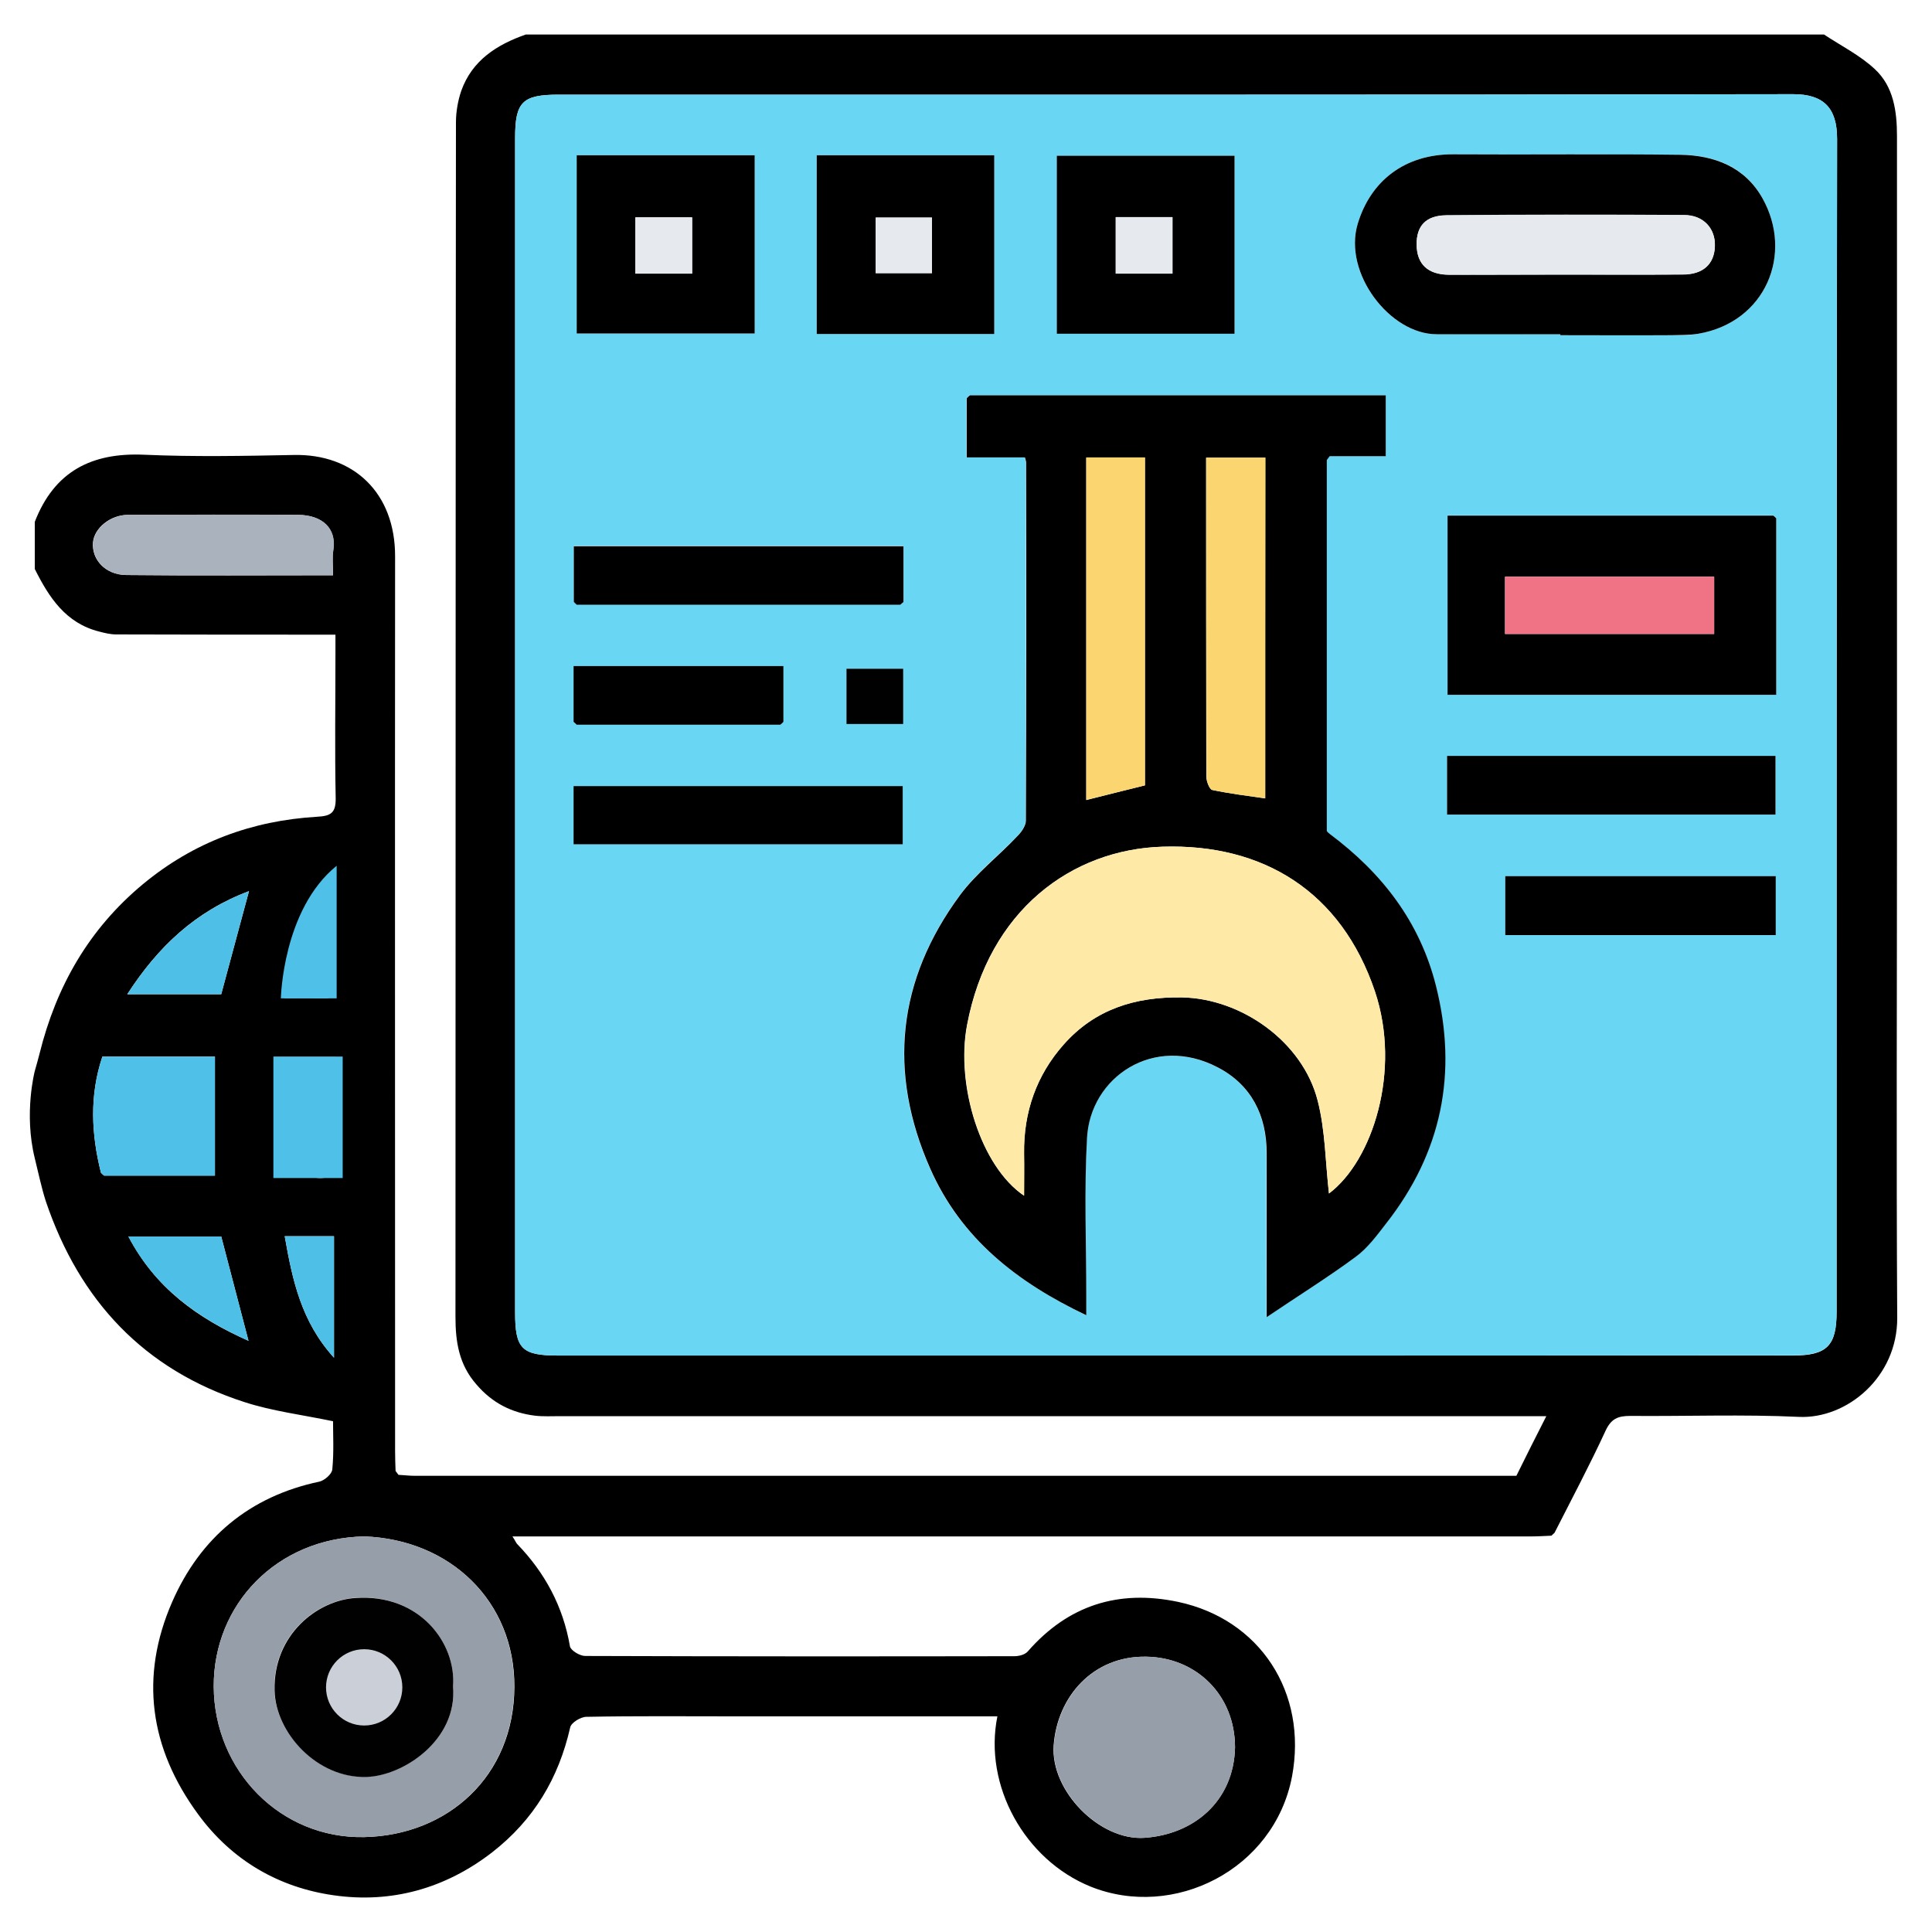<?xml version="1.0" encoding="utf-8"?>
<!-- Generator: Adobe Illustrator 27.7.0, SVG Export Plug-In . SVG Version: 6.00 Build 0)  -->
<svg version="1.1" id="Layer_1" xmlns="http://www.w3.org/2000/svg" xmlns:xlink="http://www.w3.org/1999/xlink" x="0px" y="0px"
	 viewBox="0 0 80 80" style="enable-background:new 0 0 80 80;" xml:space="preserve">
<style type="text/css">
	.st0{fill:#69D6F4;}
	.st1{fill:#959EA9;}
	.st2{fill:#AAB2BD;}
	.st3{fill:#4FC1E9;}
	.st4{fill:#4EBFE7;}
	.st5{fill:#4B99AE;}
	.st6{fill:#E6E9ED;}
	.st7{fill:#111111;}
	.st8{fill:#010101;}
	.st9{fill:#5BBAD4;}
	.st10{fill:#FEE9A7;}
	.st11{fill:#FBD670;}
	.st12{fill:#EF7385;}
	.st13{fill:#CBD0D8;}
</style>
<path d="M78.55,34.32V5.64c0-1.03-0.14-2.06-0.92-2.78c-0.61-0.57-1.39-0.96-2.1-1.43H21.77c-1.2,0.42-2.22,1.07-2.67,2.33
	c-0.14,0.41-0.22,0.87-0.22,1.31c-0.02,16.48-0.01,32.97-0.02,49.45c0,1.04,0.14,1.98,0.87,2.81c0.66,0.77,1.46,1.17,2.42,1.29
	c0.35,0.04,0.7,0.02,1.06,0.02h40.82c-0.43,0.84-0.82,1.62-1.24,2.47H17.17c-0.22,0-0.45-0.03-0.67-0.04
	c-0.04-0.05-0.08-0.11-0.12-0.16c-0.01-0.27-0.02-0.55-0.02-0.83c0-12.34-0.01-24.69,0-37.03c0.01-2.65-1.73-4.27-4.21-4.21
	c-2.05,0.04-4.12,0.08-6.17-0.01c-2.19-0.1-3.73,0.69-4.54,2.78v1.95c0.59,1.18,1.28,2.24,2.66,2.59c0.23,0.06,0.47,0.12,0.71,0.12
	c2.99,0.01,5.97,0.01,9.08,0.01v0.82c0,1.99-0.03,3.97,0.01,5.95c0.01,0.62-0.21,0.74-0.77,0.77c-2.7,0.16-5.11,1.05-7.21,2.79
	c-2.24,1.86-3.59,4.23-4.28,7.01c-0.06,0.24-0.13,0.48-0.2,0.73c0,0-0.46,1.75,0,3.61c0.15,0.6,0.27,1.2,0.46,1.79
	c1.39,4.1,4.06,6.97,8.23,8.31c1.14,0.37,2.36,0.52,3.66,0.79c0,0.55,0.04,1.28-0.03,1.99c-0.01,0.19-0.32,0.46-0.53,0.51
	c-2.9,0.61-4.94,2.33-6.1,4.98c-1.35,3.09-0.94,6.05,1.07,8.79c1.41,1.93,3.36,3.04,5.62,3.36c2.37,0.34,4.61-0.27,6.56-1.78
	c1.72-1.34,2.75-3.06,3.23-5.17c0.04-0.2,0.44-0.44,0.67-0.44c2.06-0.04,4.12-0.02,6.17-0.02H41.3c-0.58,2.85,1.12,5.94,3.86,7.05
	c3.43,1.38,7.6-0.69,8.34-4.56c0.65-3.48-1.33-6.51-4.72-7.23c-2.47-0.52-4.55,0.14-6.22,2.05c-0.12,0.14-0.37,0.2-0.56,0.2
	c-5.93,0.01-11.85,0.01-17.77-0.01c-0.22,0-0.6-0.23-0.63-0.4c-0.28-1.64-1.03-3.04-2.18-4.23c-0.05-0.05-0.07-0.12-0.2-0.32h42.19
	c0.28,0,0.55-0.02,0.83-0.03c0.04-0.04,0.08-0.08,0.13-0.12c0.71-1.4,1.45-2.79,2.11-4.22c0.23-0.5,0.51-0.62,1.02-0.62
	c2.33,0.02,4.67-0.07,6.99,0.04c1.98,0.09,4.08-1.64,4.07-4.1C78.52,47.82,78.55,41.07,78.55,34.32z M13.8,22.76
	c-0.05,0.32-0.01,0.65-0.01,1.06c-2.92,0-5.75,0.02-8.57-0.01c-0.86-0.01-1.43-0.64-1.37-1.35c0.05-0.59,0.72-1.14,1.44-1.14
	c2.35-0.01,4.71-0.01,7.06,0C13.34,21.33,13.93,21.88,13.8,22.76z M47.46,68.6c2.07,0.03,3.68,1.58,3.68,3.76
	c-0.06,2.24-1.72,3.6-3.75,3.74c-1.85,0.13-3.9-1.94-3.76-3.83C43.78,70.25,45.26,68.56,47.46,68.6z M13.79,36.15
	c0.05,0.4,0.1,0.58,0.1,0.76c0,1.28-0.01,2.55,0,3.83c0.01,0.44-0.14,0.64-0.6,0.6c-0.47-0.03-0.94-0.01-1.52-0.01
	C12.09,39.48,12.45,37.75,13.79,36.15z M4.31,48.68c-0.05-0.04-0.09-0.08-0.13-0.12c-0.4-1.6-0.48-3.2,0.06-4.81H8.9v4.93H4.31z
	 M5.32,51.2h3.84c0.37,1.42,0.74,2.82,1.13,4.32C8.17,54.58,6.43,53.33,5.32,51.2z M9.16,41.17H5.27c1.28-1.98,2.83-3.44,5.04-4.27
	C9.91,38.39,9.54,39.75,9.16,41.17z M11.38,48.24v-4.47h2.51c0,1.52,0.14,3.04-0.06,4.51c-0.12,0.91-1.13,0.27-1.71,0.42
	C11.8,48.78,11.38,48.79,11.38,48.24z M11.79,51.19h2.04v5.03C12.47,54.72,12.11,53.01,11.79,51.19z M21.3,69.84
	c-0.01,3.72-2.77,6.16-6.22,6.23c-3.46,0.07-6.21-2.74-6.23-6.24c-0.01-3.39,2.6-6.14,6.24-6.21C18.63,63.75,21.31,66.29,21.3,69.84
	z M76.05,54.32c0,1.41-0.4,1.81-1.81,1.81H23.11c-1.5,0-1.78-0.28-1.78-1.78V5.71c0-1.49,0.3-1.79,1.8-1.79
	c17.04,0,34.08,0.01,51.12-0.02c1.26,0,1.82,0.57,1.82,1.85C76.05,21.94,76.05,38.13,76.05,54.32z"/>
<path class="st0" d="M48.56,56.13c-8.48,0-16.97,0-25.45,0c-1.51,0-1.78-0.28-1.78-1.78c0-16.21,0-32.43,0-48.64
	c0-1.49,0.3-1.79,1.8-1.79c17.04,0,34.08,0.01,51.12-0.02c1.26,0,1.82,0.56,1.82,1.85c-0.03,16.19-0.02,32.38-0.02,48.56
	c0,1.41-0.4,1.81-1.82,1.81C65.68,56.13,57.12,56.13,48.56,56.13z M23.75,29.89c0.04,0.04,0.08,0.08,0.13,0.12c2.81,0,5.62,0,8.43,0
	c0.04-0.04,0.08-0.08,0.13-0.12c0-0.77,0-1.53,0-2.31c-2.94,0-5.81,0-8.69,0C23.75,28.39,23.75,29.14,23.75,29.89z M37.41,24.92
	c0-0.77,0-1.53,0-2.31c-4.59,0-9.12,0-13.65,0c0,0.81,0,1.56,0,2.3c0.04,0.04,0.08,0.08,0.12,0.12c4.47,0,8.94,0,13.4,0
	C37.32,25,37.37,24.96,37.41,24.92z M73.43,21.34c-4.5,0-9,0-13.49,0c0,2.52,0,4.97,0,7.42c4.56,0,9.06,0,13.61,0
	c0-2.46,0-4.88,0-7.31C73.51,21.42,73.47,21.38,73.43,21.34z M54.93,19.05c0.04-0.05,0.08-0.11,0.12-0.16c0.77,0,1.53,0,2.32,0
	c0-0.93,0-1.71,0-2.52c-5.77,0-11.5,0-17.22,0c-0.04,0.04-0.08,0.08-0.13,0.12c0,0.79,0,1.58,0,2.45c0.85,0,1.64,0,2.41,0
	c0.03,0.12,0.05,0.17,0.05,0.21c0,4.94,0.01,9.88-0.01,14.83c0,0.22-0.19,0.47-0.35,0.64c-0.79,0.82-1.72,1.54-2.38,2.45
	c-2.59,3.51-3,7.32-1.23,11.32c1.28,2.9,3.6,4.7,6.46,6.07c0-0.29,0-0.54,0-0.78c0-2.18-0.08-4.37,0.03-6.55
	c0.14-2.53,2.77-4.31,5.42-2.93c1.38,0.72,2.02,1.97,2.02,3.55c-0.01,2.2,0,4.4,0,6.79c1.32-0.88,2.54-1.65,3.69-2.5
	c0.49-0.36,0.87-0.89,1.25-1.37c2.31-2.94,2.97-6.22,2.07-9.85c-0.67-2.66-2.23-4.68-4.4-6.29c-0.04-0.04-0.08-0.08-0.12-0.13
	C54.93,29.29,54.93,24.17,54.93,19.05z M64.61,13.84c0,0.01,0,0.03,0,0.04c1.53,0,3.06,0,4.59,0c0.38,0,0.76,0.01,1.12-0.06
	c2.8-0.48,3.95-3.31,2.66-5.61c-0.73-1.31-1.98-1.79-3.4-1.8c-3.13-0.03-6.27,0-9.4-0.02c-2.02-0.01-3.43,1.11-3.96,2.88
	c-0.61,2.04,1.33,4.58,3.28,4.57C61.2,13.83,62.9,13.84,64.61,13.84z M41.17,13.83c0-2.51,0-4.95,0-7.4c-2.47,0-4.9,0-7.35,0
	c0,2.48,0,4.92,0,7.4C36.28,13.83,38.7,13.83,41.17,13.83z M31.25,6.43c-2.5,0-4.93,0-7.37,0c0,2.48,0,4.92,0,7.38
	c2.48,0,4.92,0,7.37,0C31.25,11.33,31.25,8.91,31.25,6.43z M43.76,13.82c2.51,0,4.93,0,7.36,0c0-2.49,0-4.93,0-7.37
	c-2.49,0-4.93,0-7.36,0C43.76,8.93,43.76,11.36,43.76,13.82z M59.92,33.73c4.56,0,9.09,0,13.6,0c0-0.84,0-1.63,0-2.43
	c-4.55,0-9.06,0-13.6,0C59.92,32.12,59.92,32.91,59.92,33.73z M23.75,34.96c4.6,0,9.12,0,13.63,0c0-0.83,0-1.62,0-2.41
	c-4.57,0-9.1,0-13.63,0C23.75,33.38,23.75,34.15,23.75,34.96z M73.53,38.72c0-0.86,0-1.65,0-2.44c-3.76,0-7.48,0-11.2,0
	c0,0.84,0,1.62,0,2.44C66.07,38.72,69.77,38.72,73.53,38.72z M35.05,29.98c0.81,0,1.59,0,2.35,0c0-0.8,0-1.54,0-2.29
	c-0.81,0-1.59,0-2.35,0C35.05,28.48,35.05,29.23,35.05,29.98z"/>
<path class="st1" d="M15.09,63.62c3.54,0.13,6.21,2.67,6.2,6.22c-0.01,3.72-2.77,6.16-6.21,6.23c-3.46,0.07-6.22-2.74-6.23-6.24
	C8.84,66.44,11.45,63.69,15.09,63.62z M18.76,69.83c0.14-1.8-1.4-3.85-4.06-3.67c-1.56,0.11-3.4,1.51-3.34,3.83
	c0.05,1.76,1.76,3.64,3.8,3.58C16.69,73.54,18.95,72.06,18.76,69.83z"/>
<path class="st1" d="M51.14,72.36c-0.05,2.24-1.72,3.6-3.74,3.74c-1.85,0.13-3.9-1.94-3.76-3.83c0.15-2.02,1.63-3.71,3.83-3.67
	C49.53,68.63,51.14,70.18,51.14,72.36z"/>
<path class="st2" d="M13.79,23.82c-2.92,0-5.75,0.02-8.57-0.01c-0.85-0.01-1.42-0.64-1.36-1.35c0.05-0.59,0.72-1.13,1.44-1.14
	c2.35-0.01,4.71-0.02,7.06,0c0.99,0.01,1.58,0.55,1.45,1.44C13.75,23.08,13.79,23.41,13.79,23.82z"/>
<path class="st3" d="M4.18,48.56c-0.4-1.6-0.48-3.2,0.06-4.81c1.55,0,3.09,0,4.66,0c0,1.63,0,3.25,0,4.93c-1.5,0-3.04,0-4.59,0
	C4.26,48.64,4.22,48.6,4.18,48.56z"/>
<path class="st4" d="M9.16,51.2c0.37,1.42,0.74,2.82,1.13,4.32c-2.12-0.95-3.86-2.2-4.98-4.32C6.67,51.2,7.93,51.2,9.16,51.2z"/>
<path class="st4" d="M9.16,41.17c-1.25,0-2.51,0-3.89,0c1.28-1.97,2.82-3.43,5.04-4.27C9.91,38.39,9.54,39.75,9.16,41.17z"/>
<path class="st4" d="M13.79,36.15c0.05,0.4,0.09,0.58,0.09,0.76c0.01,1.28-0.01,2.55,0.01,3.83c0.01,0.45-0.14,0.64-0.61,0.6
	c-0.47-0.03-0.94-0.01-1.51-0.01C12.09,39.48,12.45,37.75,13.79,36.15z"/>
<path class="st4" d="M11.79,51.19c0.74,0,1.36,0,2.04,0c0,1.61,0,3.22,0,5.03C12.47,54.72,12.11,53.01,11.79,51.19z"/>
<path class="st5" d="M4.18,48.56c0.04,0.04,0.08,0.08,0.13,0.12C4.26,48.64,4.22,48.6,4.18,48.56z"/>
<path class="st6" d="M16.38,60.91c0.04,0.05,0.08,0.11,0.12,0.16C16.46,61.02,16.42,60.96,16.38,60.91z"/>
<path class="st7" d="M64.37,63.47c-0.04,0.04-0.08,0.08-0.13,0.12C64.28,63.55,64.32,63.51,64.37,63.47z"/>
<path d="M55.06,34.53c2.16,1.61,3.73,3.63,4.4,6.29c0.91,3.62,0.24,6.91-2.07,9.85c-0.38,0.49-0.76,1.01-1.25,1.37
	c-1.15,0.85-2.37,1.61-3.69,2.5c0-2.39,0-4.59,0-6.79c0-1.57-0.64-2.83-2.02-3.55c-2.65-1.39-5.29,0.4-5.42,2.93
	c-0.12,2.18-0.03,4.36-0.03,6.55c0,0.24,0,0.48,0,0.78c-2.86-1.36-5.18-3.17-6.46-6.07c-1.77-4-1.36-7.81,1.23-11.32
	c0.67-0.91,1.6-1.62,2.38-2.45c0.17-0.17,0.35-0.43,0.35-0.64c0.02-4.94,0.02-9.88,0.01-14.83c0-0.05-0.02-0.09-0.05-0.21
	c-0.77,0-1.55,0-2.41,0c0-0.86,0-1.65,0-2.45c0.04-0.04,0.08-0.08,0.13-0.12c5.73,0,11.45,0,17.22,0c0,0.81,0,1.59,0,2.52
	c-0.79,0-1.55,0-2.32,0c-0.04,0.05-0.08,0.11-0.12,0.16c0,5.12,0,10.24,0,15.36C54.97,34.45,55.01,34.49,55.06,34.53z M55.03,49.42
	c1.81-1.36,3-5.09,1.9-8.36c-1.4-4.16-4.64-6.13-8.79-6c-3.76,0.11-7.2,2.62-8.1,7.39c-0.47,2.5,0.57,5.85,2.36,7.06
	c0-0.59,0.01-1.16,0-1.74c-0.02-1.72,0.52-3.25,1.64-4.52c1.29-1.45,2.94-1.98,4.89-1.95c2.46,0.04,5.01,1.83,5.63,4.28
	C54.88,46.82,54.88,48.13,55.03,49.42z M52.39,33.06c0-4.77,0-9.45,0-14.11c-0.84,0-1.63,0-2.45,0c0,4.44,0,8.83,0.01,13.21
	c0,0.19,0.13,0.52,0.24,0.55C50.9,32.86,51.63,32.95,52.39,33.06z M47.41,32.52c0-4.53,0-9.06,0-13.57c-0.84,0-1.63,0-2.43,0
	c0,4.76,0,9.47,0,14.18C45.8,32.92,46.61,32.72,47.41,32.52z"/>
<path d="M64.61,13.84c-1.7,0-3.41,0-5.11,0c-1.94,0.01-3.89-2.53-3.28-4.57c0.53-1.77,1.94-2.89,3.96-2.88
	c3.13,0.02,6.27-0.02,9.4,0.02c1.41,0.02,2.67,0.5,3.4,1.8c1.29,2.3,0.14,5.13-2.66,5.61c-0.37,0.06-0.75,0.05-1.12,0.06
	c-1.53,0.01-3.06,0-4.59,0C64.61,13.86,64.61,13.85,64.61,13.84z M64.8,11.37c1.63,0,3.26,0.01,4.88,0c0.83,0,1.3-0.42,1.33-1.16
	c0.03-0.74-0.47-1.3-1.28-1.3c-3.28-0.02-6.56-0.02-9.84,0.01c-0.86,0.01-1.24,0.45-1.23,1.22c0.01,0.8,0.46,1.23,1.33,1.24
	C61.6,11.38,63.2,11.37,64.8,11.37z"/>
<path d="M73.55,21.46c0,2.42,0,4.85,0,7.31c-4.55,0-9.05,0-13.61,0c0-2.46,0-4.9,0-7.42c4.49,0,8.99,0,13.49,0
	C73.47,21.38,73.51,21.42,73.55,21.46z M70.98,23.88c-2.93,0-5.79,0-8.66,0c0,0.82,0,1.58,0,2.37c2.9,0,5.77,0,8.66,0
	C70.98,25.45,70.98,24.69,70.98,23.88z"/>
<path d="M41.17,13.83c-2.47,0-4.89,0-7.35,0c0-2.48,0-4.93,0-7.4c2.45,0,4.88,0,7.35,0C41.17,8.88,41.17,11.32,41.17,13.83z
	 M36.26,11.31c0.85,0,1.61,0,2.33,0c0-0.82,0-1.58,0-2.3c-0.82,0-1.58,0-2.33,0C36.26,9.81,36.26,10.56,36.26,11.31z"/>
<path d="M31.25,6.43c0,2.47,0,4.9,0,7.38c-2.45,0-4.89,0-7.37,0c0-2.46,0-4.9,0-7.38C26.32,6.43,28.75,6.43,31.25,6.43z
	 M26.31,11.33c0.83,0,1.59,0,2.35,0c0-0.81,0-1.57,0-2.33c-0.81,0-1.57,0-2.35,0C26.31,9.79,26.31,10.53,26.31,11.33z"/>
<path d="M43.76,13.82c0-2.47,0-4.89,0-7.37c2.44,0,4.88,0,7.36,0c0,2.44,0,4.88,0,7.37C48.69,13.82,46.27,13.82,43.76,13.82z
	 M48.55,8.99c-0.81,0-1.57,0-2.35,0c0,0.8,0,1.56,0,2.34c0.8,0,1.56,0,2.35,0C48.55,10.55,48.55,9.81,48.55,8.99z"/>
<path d="M59.92,33.73c0-0.82,0-1.6,0-2.43c4.54,0,9.05,0,13.6,0c0,0.8,0,1.59,0,2.43C69.01,33.73,64.48,33.73,59.92,33.73z"/>
<path d="M23.75,34.96c0-0.81,0-1.59,0-2.41c4.54,0,9.06,0,13.63,0c0,0.79,0,1.57,0,2.41C32.87,34.96,28.35,34.96,23.75,34.96z"/>
<path d="M37.28,25.04c-4.47,0-8.94,0-13.4,0c-0.04-0.04-0.08-0.08-0.12-0.12c0-0.75,0-1.5,0-2.3c4.54,0,9.07,0,13.65,0
	c0,0.77,0,1.54,0,2.31C37.37,24.96,37.32,25,37.28,25.04z"/>
<path d="M73.53,38.72c-3.76,0-7.46,0-11.2,0c0-0.81,0-1.6,0-2.44c3.72,0,7.44,0,11.2,0C73.53,37.08,73.53,37.86,73.53,38.72z"/>
<path d="M32.31,30.01c-2.81,0-5.62,0-8.43,0c-0.04-0.04-0.08-0.08-0.13-0.12c0-0.75,0-1.5,0-2.31c2.88,0,5.75,0,8.69,0
	c0,0.77,0,1.54,0,2.31C32.4,29.93,32.36,29.97,32.31,30.01z"/>
<path class="st8" d="M35.05,29.98c0-0.75,0-1.49,0-2.29c0.76,0,1.54,0,2.35,0c0,0.75,0,1.49,0,2.29
	C36.64,29.98,35.86,29.98,35.05,29.98z"/>
<path class="st7" d="M23.75,29.89c0.04,0.04,0.08,0.08,0.13,0.12C23.84,29.97,23.79,29.93,23.75,29.89z"/>
<path class="st7" d="M32.31,30.01c0.04-0.04,0.08-0.08,0.13-0.12C32.4,29.93,32.36,29.97,32.31,30.01z"/>
<path class="st7" d="M40.14,16.36c-0.04,0.04-0.08,0.08-0.13,0.12C40.06,16.44,40.1,16.4,40.14,16.36z"/>
<path class="st9" d="M55.06,34.53c-0.04-0.04-0.08-0.08-0.12-0.13C54.97,34.45,55.01,34.49,55.06,34.53z"/>
<path class="st7" d="M37.28,25.04c0.04-0.04,0.08-0.08,0.12-0.12C37.37,24.96,37.32,25,37.28,25.04z"/>
<path class="st7" d="M23.75,24.92c0.04,0.04,0.08,0.08,0.12,0.12C23.84,25,23.8,24.96,23.75,24.92z"/>
<path class="st7" d="M73.55,21.46c-0.04-0.04-0.08-0.08-0.12-0.11C73.47,21.38,73.51,21.42,73.55,21.46z"/>
<path class="st9" d="M54.93,19.05c0.04-0.05,0.08-0.11,0.12-0.16C55.01,18.94,54.97,18.99,54.93,19.05z"/>
<path class="st8" d="M18.76,69.83c0.19,2.23-2.07,3.71-3.59,3.75c-2.04,0.06-3.76-1.82-3.8-3.58c-0.06-2.32,1.78-3.73,3.34-3.83
	C17.36,65.98,18.9,68.03,18.76,69.83z M15.06,71c0.8-0.01,1.28-0.45,1.29-1.19c0.01-0.54-0.68-1.21-1.26-1.22
	c-0.58-0.01-1.28,0.64-1.3,1.19C13.77,70.48,14.33,71.01,15.06,71z"/>
<path class="st10" d="M55.03,49.42c-0.15-1.3-0.15-2.6-0.46-3.84c-0.62-2.45-3.17-4.24-5.63-4.28c-1.95-0.03-3.61,0.5-4.89,1.95
	c-1.13,1.27-1.67,2.8-1.64,4.52c0.01,0.58,0,1.15,0,1.74c-1.78-1.2-2.83-4.56-2.36-7.06c0.9-4.77,4.35-7.28,8.1-7.39
	c4.14-0.13,7.39,1.84,8.79,6C58.03,44.34,56.84,48.06,55.03,49.42z"/>
<path class="st11" d="M52.39,33.06c-0.76-0.11-1.48-0.2-2.19-0.35c-0.12-0.03-0.24-0.36-0.24-0.55c-0.01-4.39-0.01-8.77-0.01-13.21
	c0.82,0,1.61,0,2.45,0C52.39,23.61,52.39,28.29,52.39,33.06z"/>
<path class="st11" d="M47.41,32.52c-0.81,0.2-1.61,0.4-2.43,0.6c0-4.7,0-9.41,0-14.18c0.8,0,1.59,0,2.43,0
	C47.41,23.46,47.41,27.99,47.41,32.52z"/>
<path class="st6" d="M64.8,11.37c-1.6,0-3.21,0.01-4.81,0c-0.87-0.01-1.32-0.44-1.33-1.24c-0.01-0.77,0.37-1.21,1.23-1.22
	c3.28-0.03,6.56-0.03,9.84-0.01c0.81,0,1.31,0.56,1.28,1.3c-0.03,0.74-0.5,1.16-1.33,1.16C68.06,11.38,66.43,11.37,64.8,11.37z"/>
<path class="st12" d="M70.98,23.88c0,0.81,0,1.57,0,2.37c-2.9,0-5.76,0-8.66,0c0-0.79,0-1.55,0-2.37
	C65.2,23.88,68.06,23.88,70.98,23.88z"/>
<path class="st6" d="M36.26,11.31c0-0.76,0-1.5,0-2.3c0.74,0,1.51,0,2.33,0c0,0.72,0,1.48,0,2.3C37.87,11.31,37.1,11.31,36.26,11.31
	z"/>
<path class="st6" d="M26.31,11.33c0-0.79,0-1.54,0-2.33c0.78,0,1.54,0,2.35,0c0,0.76,0,1.52,0,2.33
	C27.9,11.33,27.14,11.33,26.31,11.33z"/>
<path class="st6" d="M48.55,8.99c0,0.82,0,1.56,0,2.34c-0.79,0-1.55,0-2.35,0c0-0.78,0-1.54,0-2.34
	C46.98,8.99,47.74,8.99,48.55,8.99z"/>
<rect x="11.32" y="43.75" class="st3" width="2.87" height="5.03"/>
<path class="st3" d="M13.94,35.85v5.49h-2.31C11.63,41.35,11.7,37.66,13.94,35.85z"/>
<circle class="st13" cx="15.08" cy="69.87" r="1.58"/>
</svg>
